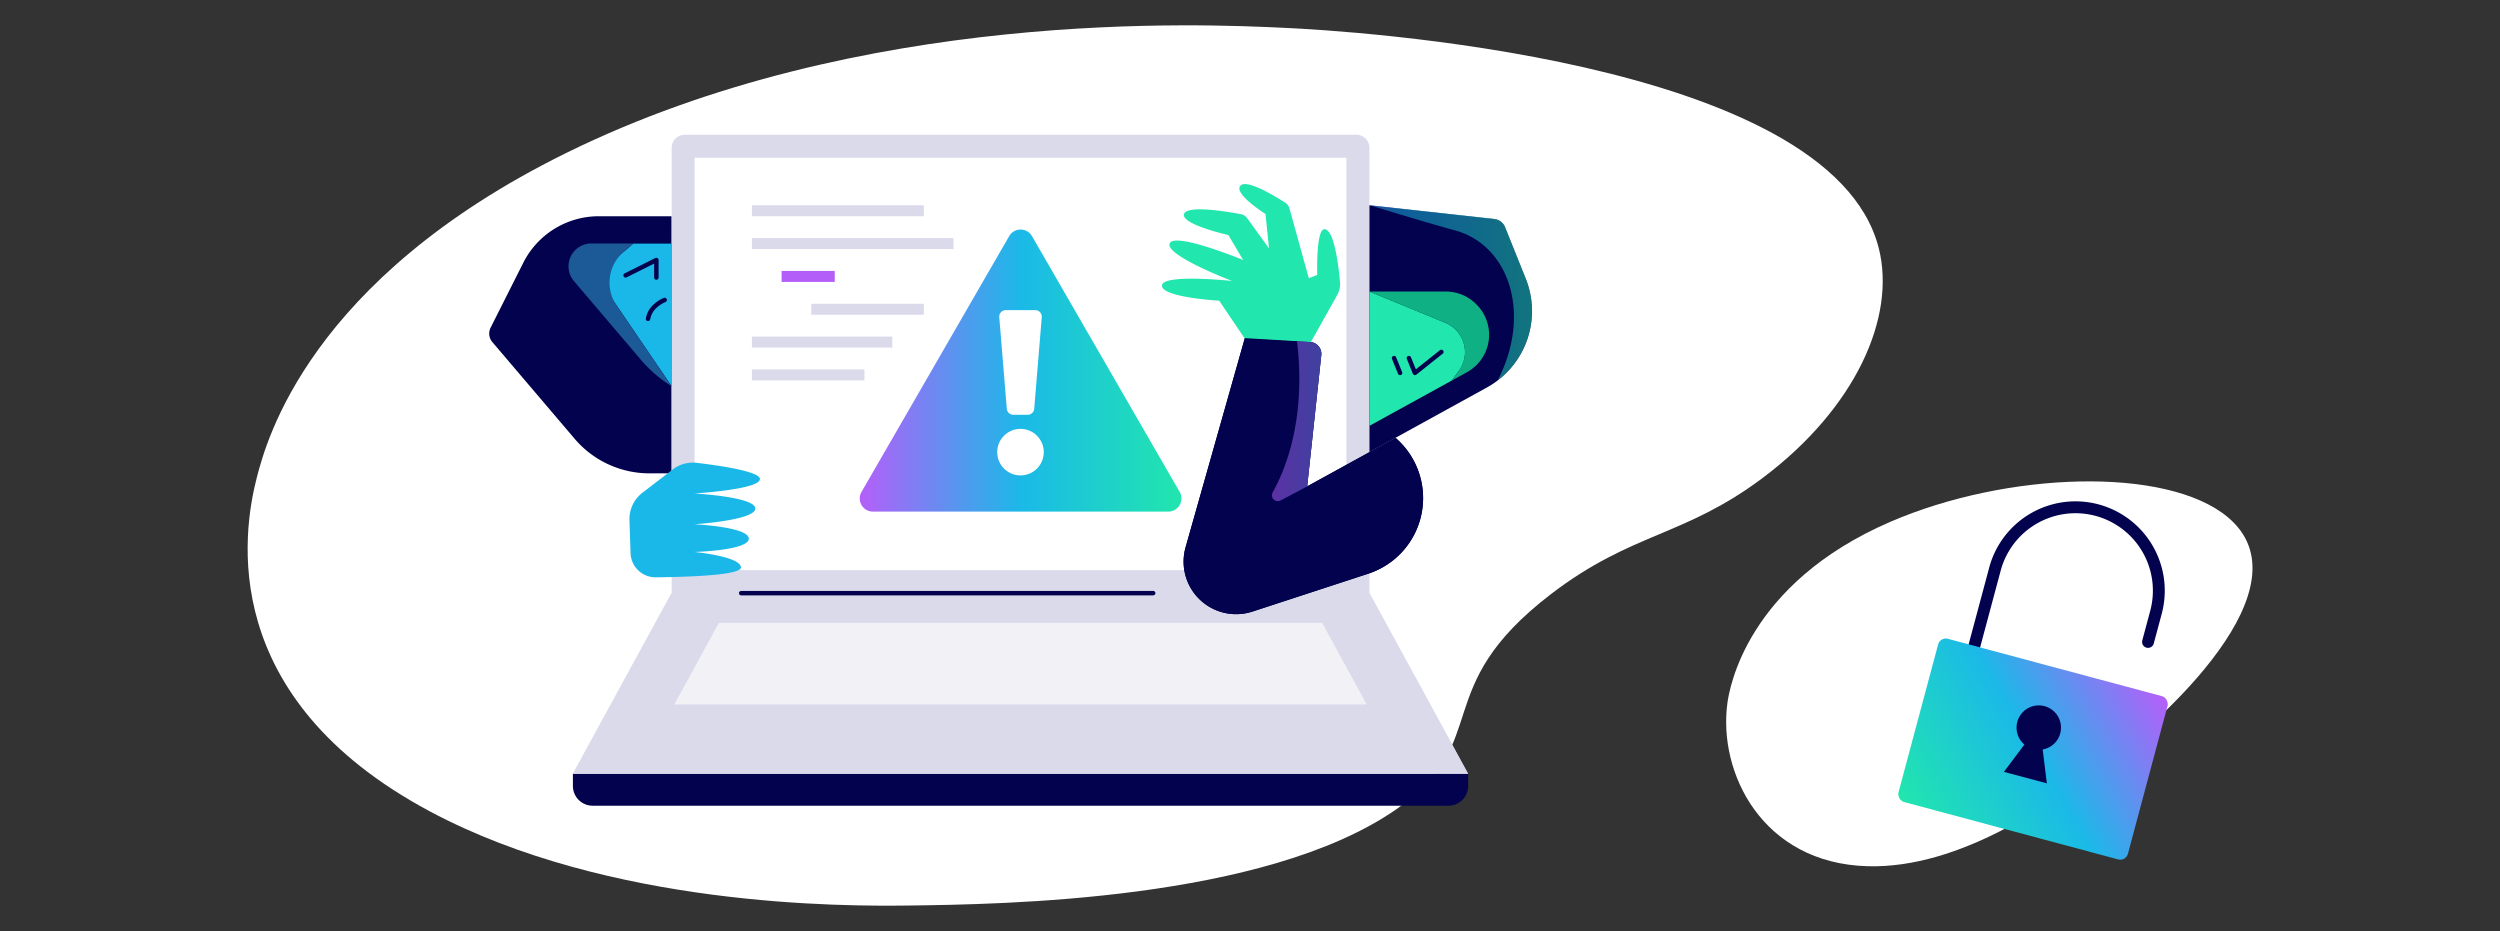 <?xml version="1.0" encoding="UTF-8"?> <svg xmlns="http://www.w3.org/2000/svg" xmlns:xlink="http://www.w3.org/1999/xlink" viewBox="0 0 841.99 313.57"><rect x="0" y="0" width="841.99" height="313.57" fill="#333333" stroke="none"/><defs><style>.cls-1{fill:#fff;}.cls-2{fill:#02024e;}.cls-3{fill:#dbdaeb;}.cls-4{fill:#1ab8e8;}.cls-5{fill:#1c5997;}.cls-13,.cls-6{fill:none;stroke:#02024e;stroke-linecap:round;stroke-linejoin:round;}.cls-6{stroke-width:1.5px;}.cls-7{fill:url(#New_Gradient_Swatch);}.cls-8{fill:#21e6ad;}.cls-9{fill:#0fb184;}.cls-10{fill:#f1f1f6;}.cls-11{fill:#b45ef9;}.cls-12{opacity:0.5;fill:url(#New_Gradient_Swatch-2);}.cls-13{stroke-width:4px;}.cls-14{fill:url(#linear-gradient);}</style><linearGradient id="New_Gradient_Swatch" x1="289.51" y1="124.79" x2="397.9" y2="124.79" gradientUnits="userSpaceOnUse"><stop offset="0" stop-color="#b45ff9"></stop><stop offset="0.5" stop-color="#1bb9e8"></stop><stop offset="1" stop-color="#21e6ae"></stop></linearGradient><linearGradient id="New_Gradient_Swatch-2" x1="428.39" y1="118.96" x2="515.99" y2="118.96" xlink:href="#New_Gradient_Swatch"></linearGradient><linearGradient id="linear-gradient" x1="1553.56" y1="-1054.29" x2="1620.46" y2="-1121.19" gradientTransform="translate(-902.3 1340.03)" gradientUnits="userSpaceOnUse"><stop offset="0" stop-color="#21e6ae"></stop><stop offset="0.5" stop-color="#1bb9e8"></stop><stop offset="1" stop-color="#b45ff9"></stop></linearGradient></defs><g id="Layer_4" data-name="Layer 4"><path class="cls-1" d="M86.56,160.55c-5,19.19-13.29,74.48,58.15,112.68,60.52,32.37,140,32,161.13,31.75,31.29-.4,120.11-1.54,164.52-32.48,32.88-22.91,10.4-40.54,52-72.41,27.43-21,44.85-19.21,71.55-39.31,31-23.37,44.75-53.9,38.85-77.2-16.24-64.15-181-73.29-199.44-74.17C405,8.06,289.91,2.58,190.56,51.59,104,94.28,89.71,148.58,86.56,160.55Z"></path><path class="cls-1" d="M629,291.74c31.41.88,62.48-21.85,76.44-32.06,23.71-17.34,72.76-62.23,44.84-85.52-20.62-17.2-74.5-15.32-113.62,1.58-48.45,20.93-54.21,56.24-54.87,61C578.57,260.21,593.49,290.75,629,291.74Z"></path><path class="cls-2" d="M226.19,159.42h-7.48a33.06,33.06,0,0,1-25.17-11.64l-27.72-32.57a4.44,4.44,0,0,1-.58-4.86l11-21.85a28.46,28.46,0,0,1,25.42-15.67h24.54Z"></path><path class="cls-3" d="M230.62,45.37H456.79a4.43,4.43,0,0,1,4.43,4.43v150a0,0,0,0,1,0,0h-235a0,0,0,0,1,0,0V49.8A4.43,4.43,0,0,1,230.62,45.37Z"></path><rect class="cls-1" x="274.26" y="12.81" width="138.89" height="219.52" transform="translate(466.27 -221.13) rotate(90)"></rect><polygon class="cls-3" points="494.46 260.62 192.95 260.62 226.19 199.77 461.22 199.77 494.46 260.62"></polygon><path class="cls-2" d="M193,260.62H494.46a0,0,0,0,1,0,0v4.09a6.65,6.65,0,0,1-6.65,6.65H199.6a6.65,6.65,0,0,1-6.65-6.65v-4.09A0,0,0,0,1,193,260.62Z"></path><polygon class="cls-4" points="213.31 82.04 200.75 92.73 226.19 130.05 226.19 82.04 213.31 82.04"></polygon><path class="cls-5" d="M210.09,84.78,213.31,82H199.17a7.69,7.69,0,0,0-5.86,12.68l22.44,26.38a43.83,43.83,0,0,0,10.44,9l-18.53-27.18A13.66,13.66,0,0,1,210.09,84.78Z"></path><polyline class="cls-6" points="210.7 92.74 221.06 87.56 221.06 93.47"></polyline><path class="cls-4" d="M216.31,166l10.25-7.88a11.15,11.15,0,0,1,8.11-2.24c7.42.88,21.27,2.88,21.27,5.46,0,3.54-22.1,4.86-22.1,4.86s20.55,1.1,20.55,5.07-20.55,5.3-20.55,5.3,18.35.87,18.35,4.85-18.35,4.48-18.35,4.48,15.7,1.48,15.7,5.23c0,2.61-17.81,3.19-28.67,3.31a8.42,8.42,0,0,1-8.5-8.11L212,175.31A11.17,11.17,0,0,1,216.31,166Z"></path><path class="cls-7" d="M347.54,79.48l49.76,86.18a4.44,4.44,0,0,1-3.84,6.65H294a4.43,4.43,0,0,1-3.84-6.65l49.76-86.18A4.43,4.43,0,0,1,347.54,79.48Z"></path><path class="cls-1" d="M346.11,139.7H341.3a2.21,2.21,0,0,1-2.21-2l-2.54-30.85a2.21,2.21,0,0,1,2.21-2.4h9.89a2.21,2.21,0,0,1,2.21,2.4l-2.54,30.85A2.22,2.22,0,0,1,346.11,139.7Z"></path><circle class="cls-1" cx="343.7" cy="152.28" r="7.84"></circle><path class="cls-2" d="M461.22,152.28l39.55-21.77a29.36,29.36,0,0,0,13.09-36.68l-6.95-17.31a4.44,4.44,0,0,0-3.62-2.75l-42.07-4.64Z"></path><path class="cls-8" d="M489,128.14l2.38-3.28a10.69,10.69,0,0,0-4.59-16.15L461.22,98.19v45.23Z"></path><path class="cls-9" d="M497.31,102.59l-.16-.16A14.36,14.36,0,0,0,487,98.19H461.22l25.54,10.52a10.69,10.69,0,0,1,4.59,16.15L489,128.14l5.11-2.81A14.37,14.37,0,0,0,497.31,102.59Z"></path><polyline class="cls-6" points="485.44 118.52 476.54 125.6 474.51 120.6"></polyline><path class="cls-6" d="M218.25,107.39c.77-4.61,5.61-6.37,5.61-6.37"></path><line class="cls-6" x1="471.54" y1="125.6" x2="469.51" y2="120.6"></line><polygon class="cls-3" points="494.46 260.62 192.95 260.62 226.19 199.77 461.22 199.77 494.46 260.62"></polygon><polygon class="cls-10" points="460.31 237.27 445.29 209.77 242.12 209.77 227.1 237.27 460.31 237.27"></polygon><line class="cls-6" x1="249.63" y1="199.77" x2="388.39" y2="199.77"></line><rect class="cls-3" x="253.24" y="69.13" width="57.9" height="3.7"></rect><rect class="cls-11" x="263.24" y="91.25" width="17.9" height="3.7"></rect><rect class="cls-3" x="273.24" y="102.31" width="37.9" height="3.7"></rect><rect class="cls-3" x="253.24" y="113.36" width="47.29" height="3.7"></rect><rect class="cls-3" x="253.24" y="124.42" width="37.9" height="3.7"></rect><rect class="cls-3" x="253.24" y="80.19" width="67.9" height="3.7"></rect><path class="cls-2" d="M445,119.62l-4.75,44.19L470,147.46h0a26.79,26.79,0,0,1-9.16,45.75l-39,12.76a17.7,17.7,0,0,1-22.54-21.65l19.95-70.44,22.1,1.32A4,4,0,0,1,445,119.62Z"></path><path class="cls-8" d="M441.49,115.21l8.82-15.74a7.73,7.73,0,0,0,1-4.47c-.48-5.44-2-18.14-5.36-17.78-2.76.29-2.31,15.38-2.31,15.38l-2.84,1.1-6.52-23.52a3.35,3.35,0,0,0-1.41-1.91c-3.24-2.08-12.88-8-15.05-5.78-2.62,2.63,8.4,9.59,8.4,9.59l1.18,11.57L420,73.44a3.28,3.28,0,0,0-2.08-1.31C413.57,71.32,400,69,398.81,72c-1.37,3.53,14.89,7.15,14.89,7.15l5,8.43S395.53,78,393.94,82s21,12.62,21,12.62-23.44-2.49-23.59,1.54,19.27,5.11,19.27,5.11l8.66,12.83Z"></path><path class="cls-2" d="M445,119.62l-4.75,44.19L470,147.46h0a26.79,26.79,0,0,1-9.16,45.75l-39,12.76a17.7,17.7,0,0,1-22.54-21.65l19.95-70.44,22.1,1.32A4,4,0,0,1,445,119.62Z"></path><path class="cls-12" d="M428.65,165.79c4.73-8.48,11.17-25.29,8.19-50.86l4.44.27a4,4,0,0,1,3.74,4.42l-4.75,44.19-8.92,4.73A2,2,0,0,1,428.65,165.79Zm85.21-72-6.95-17.31a4.44,4.44,0,0,0-3.62-2.75l-42.07-4.64s17.76,5.49,28.85,8.51c18.3,5,25.89,28.23,14.34,50.5A29.37,29.37,0,0,0,513.86,93.83Z"></path><path class="cls-13" d="M663.13,224.35l8.76-32.68a28.08,28.08,0,0,1,34.39-19.86h0a28.09,28.09,0,0,1,19.85,34.39l-2.68,10"></path><rect class="cls-14" x="644.72" y="223.83" width="79.99" height="56.93" rx="2.66" transform="translate(88.63 -168.62) rotate(15)"></rect><circle class="cls-2" cx="686.65" cy="245.06" r="7.49"></circle><polygon class="cls-2" points="689.37 263.83 674.9 259.96 683.47 248.57 687.64 249.69 689.37 263.83"></polygon></g></svg> 
